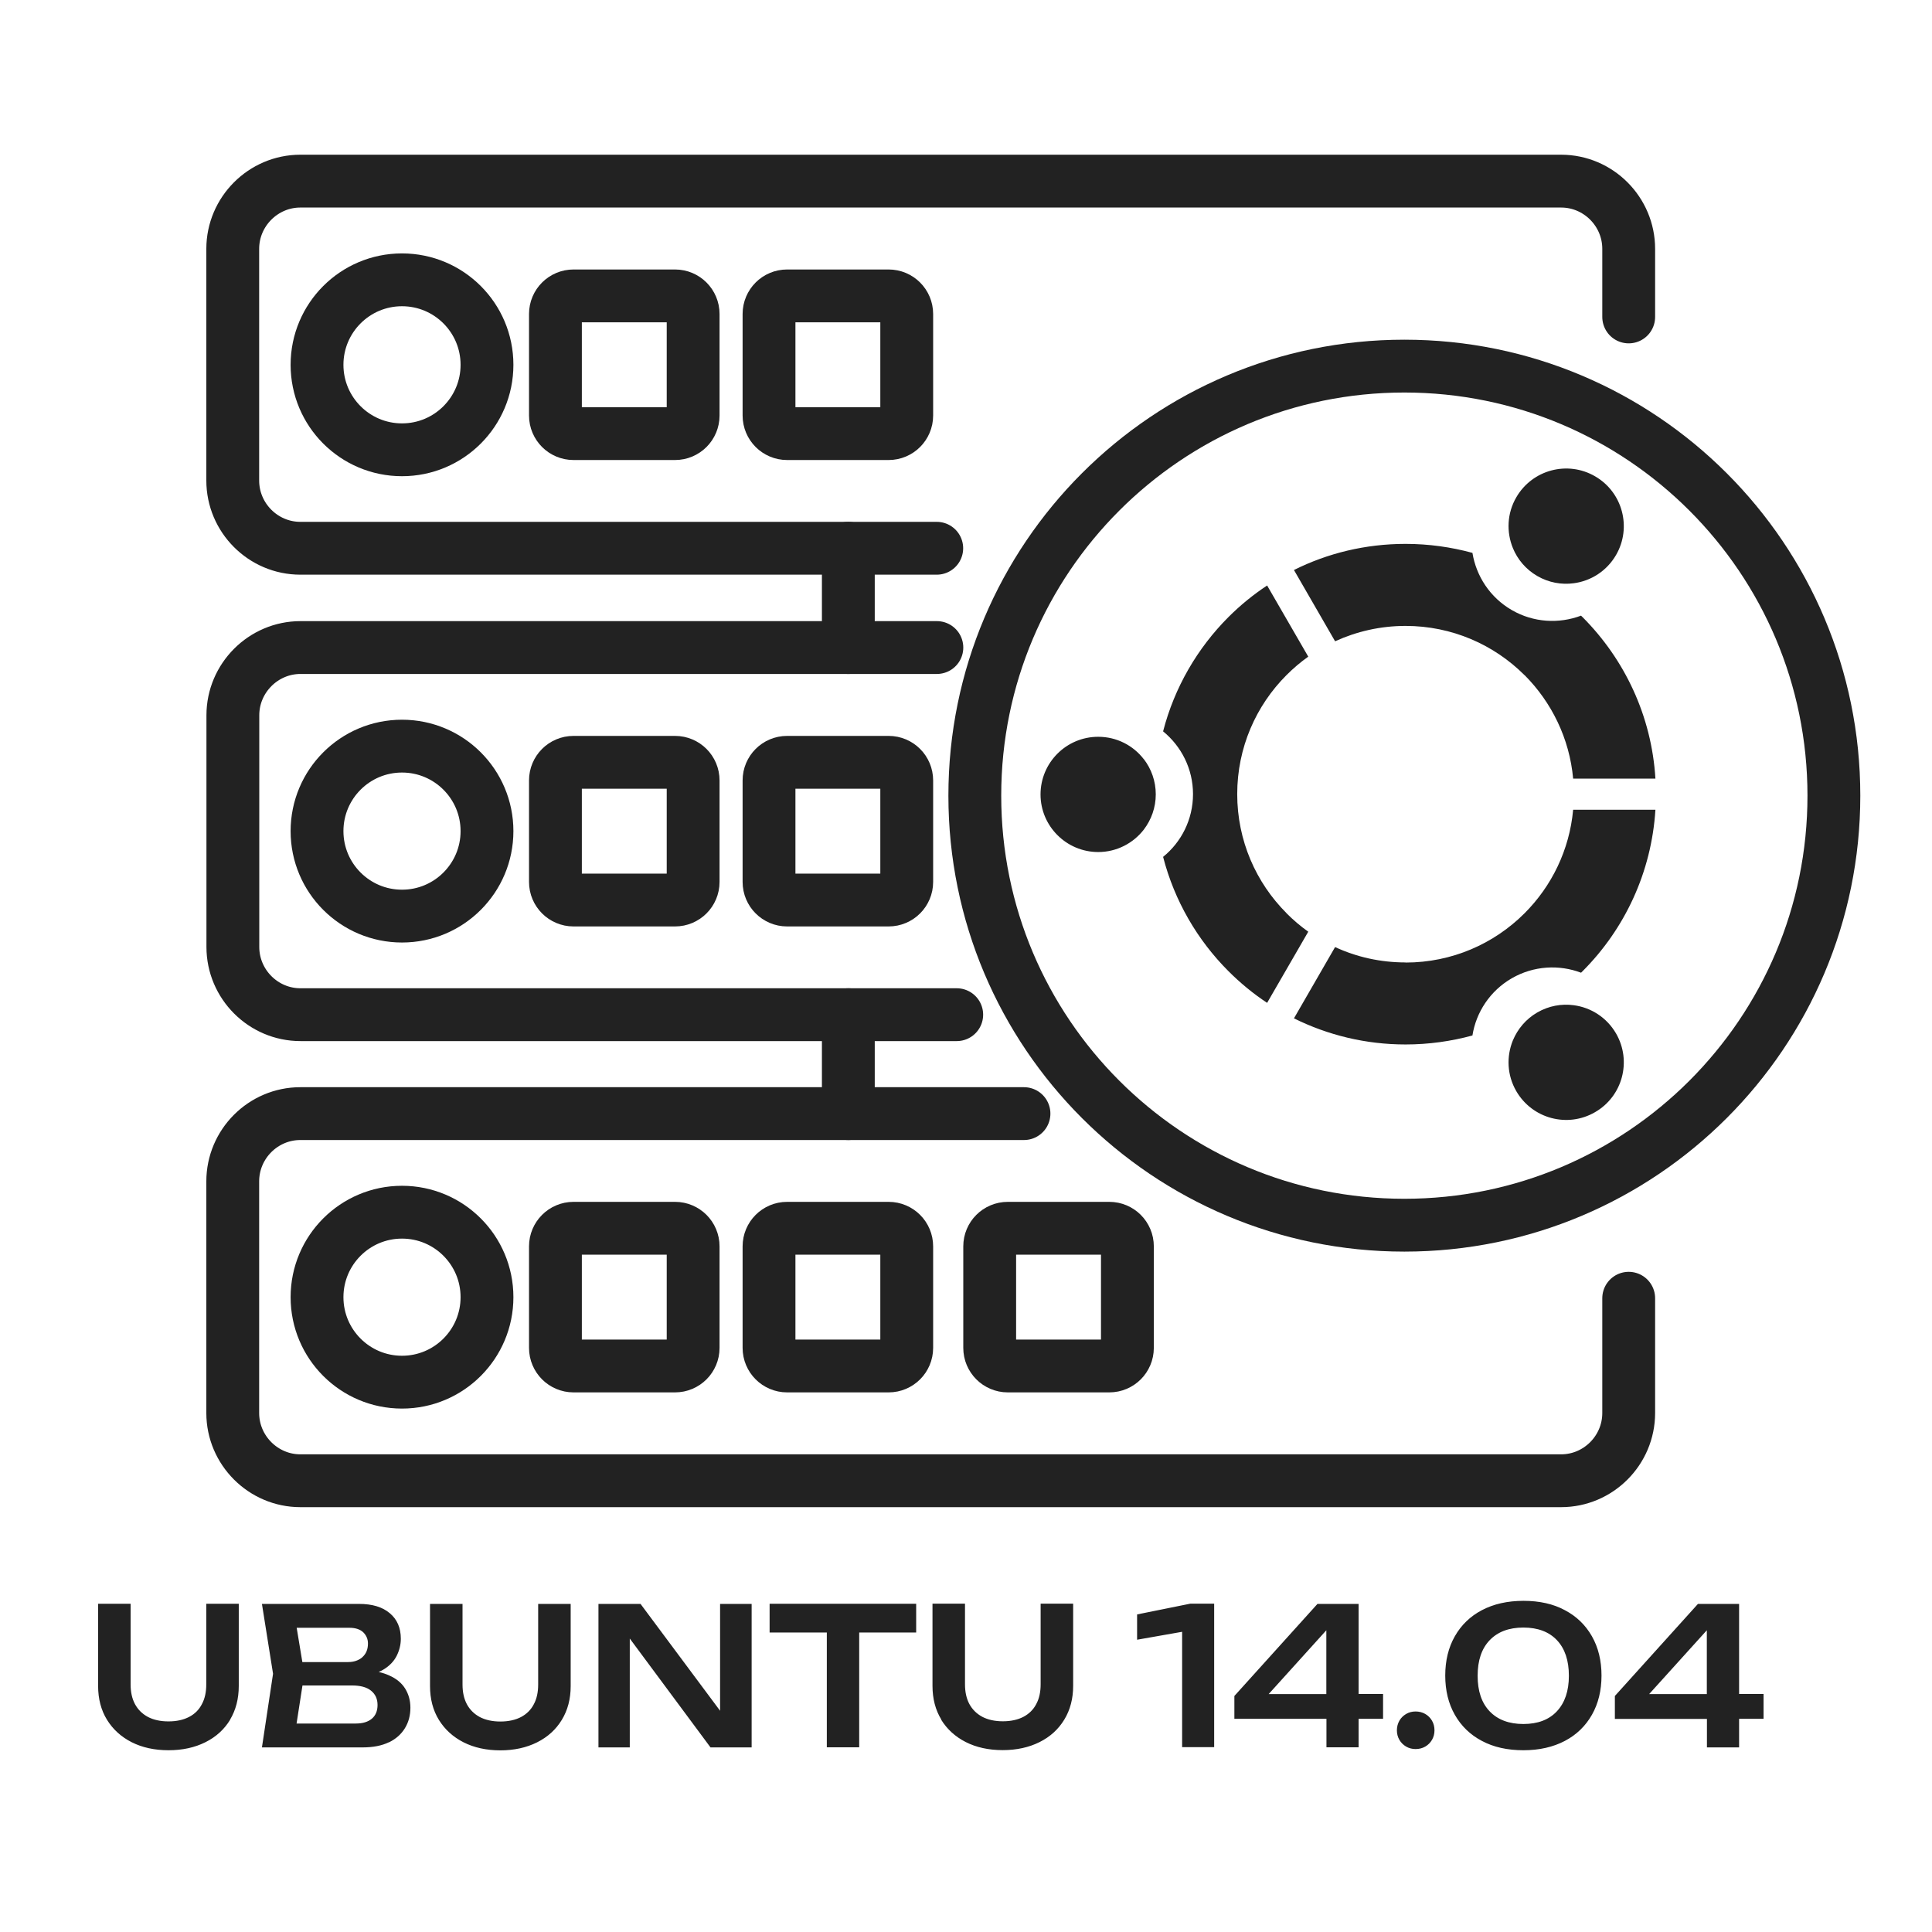 <?xml version="1.0" encoding="UTF-8"?> <svg xmlns="http://www.w3.org/2000/svg" width="256" height="256" viewBox="0 0 256 256" fill="none"><path d="M124.124 72.647H39.799C34.865 72.647 30.84 68.606 30.84 63.672V32.975C30.84 28.041 34.881 24 39.799 24H206.852C211.786 24 215.811 28.041 215.811 32.975V41.996" stroke="#222222" stroke-width="7" stroke-miterlimit="22.926" stroke-linecap="round" stroke-linejoin="round"></path><path d="M53.268 59.6C59.487 59.6 64.529 54.559 64.529 48.339C64.529 42.12 59.487 37.078 53.268 37.078C47.048 37.078 42.007 42.12 42.007 48.339C42.007 54.559 47.048 59.6 53.268 59.6Z" stroke="#222222" stroke-width="7" stroke-miterlimit="22.926" stroke-linecap="round" stroke-linejoin="round"></path><path d="M89.448 39.208H75.994C74.671 39.208 73.598 40.281 73.598 41.604V55.058C73.598 56.382 74.671 57.455 75.994 57.455H89.448C90.772 57.455 91.844 56.382 91.844 55.058V41.604C91.844 40.281 90.772 39.208 89.448 39.208Z" stroke="#222222" stroke-width="7" stroke-miterlimit="22.926" stroke-linecap="round" stroke-linejoin="round"></path><path d="M117.749 39.208H104.295C102.972 39.208 101.899 40.281 101.899 41.604V55.058C101.899 56.382 102.972 57.455 104.295 57.455H117.749C119.073 57.455 120.146 56.382 120.146 55.058V41.604C120.146 40.281 119.073 39.208 117.749 39.208Z" stroke="#222222" stroke-width="7" stroke-miterlimit="22.926" stroke-linecap="round" stroke-linejoin="round"></path><path d="M135.683 147.559H39.799C34.865 147.559 30.84 151.6 30.84 156.534V187.232C30.84 192.165 34.881 196.206 39.799 196.206H206.852C211.786 196.206 215.811 192.165 215.811 187.232V172.024" stroke="#222222" stroke-width="7" stroke-miterlimit="22.926" stroke-linecap="round" stroke-linejoin="round"></path><path d="M53.268 183.144C59.487 183.144 64.529 178.102 64.529 171.883C64.529 165.663 59.487 160.622 53.268 160.622C47.048 160.622 42.007 165.663 42.007 171.883C42.007 178.102 47.048 183.144 53.268 183.144Z" stroke="#222222" stroke-width="7" stroke-miterlimit="22.926" stroke-linecap="round" stroke-linejoin="round"></path><path d="M89.448 162.752H75.994C74.671 162.752 73.598 163.825 73.598 165.148V178.602C73.598 179.925 74.671 180.998 75.994 180.998H89.448C90.772 180.998 91.844 179.925 91.844 178.602V165.148C91.844 163.825 90.772 162.752 89.448 162.752Z" stroke="#222222" stroke-width="7" stroke-miterlimit="22.926" stroke-linecap="round" stroke-linejoin="round"></path><path d="M117.749 162.752H104.295C102.972 162.752 101.899 163.825 101.899 165.148V178.602C101.899 179.925 102.972 180.998 104.295 180.998H117.749C119.073 180.998 120.146 179.925 120.146 178.602V165.148C120.146 163.825 119.073 162.752 117.749 162.752Z" stroke="#222222" stroke-width="7" stroke-miterlimit="22.926" stroke-linecap="round" stroke-linejoin="round"></path><path d="M146.99 162.752H133.536C132.213 162.752 131.14 163.825 131.14 165.148V178.602C131.14 179.925 132.213 180.998 133.536 180.998H146.99C148.314 180.998 149.387 179.925 149.387 178.602V165.148C149.387 163.825 148.314 162.752 146.99 162.752Z" stroke="#222222" stroke-width="7" stroke-miterlimit="22.926" stroke-linecap="round" stroke-linejoin="round"></path><path d="M126.771 134.45H39.814C34.881 134.45 30.855 130.409 30.855 125.476V94.778C30.855 89.844 34.896 85.803 39.814 85.803H124.14" stroke="#222222" stroke-width="7" stroke-miterlimit="22.926" stroke-linecap="round" stroke-linejoin="round"></path><path d="M53.268 121.388C59.487 121.388 64.529 116.346 64.529 110.127C64.529 103.908 59.487 98.866 53.268 98.866C47.048 98.866 42.007 103.908 42.007 110.127C42.007 116.346 47.048 121.388 53.268 121.388Z" stroke="#222222" stroke-width="7" stroke-miterlimit="22.926" stroke-linecap="round" stroke-linejoin="round"></path><path d="M89.448 101.011H75.994C74.671 101.011 73.598 102.084 73.598 103.408V116.861C73.598 118.185 74.671 119.258 75.994 119.258H89.448C90.772 119.258 91.844 118.185 91.844 116.861V103.408C91.844 102.084 90.772 101.011 89.448 101.011Z" stroke="#222222" stroke-width="7" stroke-miterlimit="22.926" stroke-linecap="round" stroke-linejoin="round"></path><path d="M117.749 101.011H104.295C102.972 101.011 101.899 102.084 101.899 103.408V116.861C101.899 118.185 102.972 119.258 104.295 119.258H117.749C119.073 119.258 120.146 118.185 120.146 116.861V103.408C120.146 102.084 119.073 101.011 117.749 101.011Z" stroke="#222222" stroke-width="7" stroke-miterlimit="22.926" stroke-linecap="round" stroke-linejoin="round"></path><path d="M112.409 72.647V85.803" stroke="#222222" stroke-width="7" stroke-miterlimit="22.926" stroke-linecap="round" stroke-linejoin="round"></path><path d="M112.409 134.45V147.559" stroke="#222222" stroke-width="7" stroke-miterlimit="22.926" stroke-linecap="round" stroke-linejoin="round"></path><path d="M186.083 162.345C217.518 162.345 243 136.862 243 105.428C243 73.994 217.518 48.511 186.083 48.511C154.649 48.511 129.167 73.994 129.167 105.428C129.167 136.862 154.649 162.345 186.083 162.345Z" stroke="#222222" stroke-width="7" stroke-miterlimit="22.926" stroke-linecap="round" stroke-linejoin="round"></path><path fill-rule="evenodd" clip-rule="evenodd" d="M170.469 121.012C171.362 121.905 172.317 122.719 173.351 123.455L167.9 132.884C166.052 131.662 164.345 130.253 162.779 128.687C158.659 124.567 155.621 119.367 154.117 113.541C156.529 111.583 158.08 108.592 158.08 105.225C158.08 101.873 156.529 98.881 154.117 96.908C155.621 91.082 158.659 85.882 162.779 81.762C164.345 80.196 166.052 78.802 167.9 77.581L173.351 87.009C172.317 87.746 171.362 88.56 170.469 89.453C166.428 93.493 163.938 99.069 163.938 105.225C163.938 111.38 166.428 116.956 170.469 120.996V121.012ZM202.012 89.468C197.972 85.427 192.396 82.937 186.241 82.937C182.905 82.937 179.756 83.673 176.906 84.973L171.456 75.529C175.904 73.305 180.931 72.068 186.241 72.068C189.31 72.068 192.286 72.49 195.105 73.258C195.607 76.328 197.423 79.163 200.321 80.838C203.218 82.514 206.586 82.671 209.499 81.575C209.562 81.653 209.64 81.716 209.703 81.778C215.247 87.338 218.849 94.841 219.351 103.173H208.45C207.964 97.832 205.583 93.039 202.012 89.453V89.468ZM208.528 77.283C206.915 77.502 205.223 77.205 203.704 76.328C202.185 75.451 201.073 74.119 200.462 72.616C199.601 70.501 199.679 68.027 200.916 65.897C203.031 62.247 207.698 60.995 211.347 63.109C214.996 65.208 216.249 69.891 214.135 73.54C212.898 75.67 210.799 76.986 208.528 77.283ZM186.241 127.543C192.396 127.543 197.972 125.053 202.012 121.012C205.599 117.425 207.964 112.633 208.45 107.292H219.351C218.834 115.624 215.247 123.142 209.703 128.687C209.64 128.749 209.562 128.828 209.499 128.89C206.602 127.794 203.234 127.95 200.321 129.626C197.423 131.302 195.591 134.137 195.105 137.207C192.286 137.974 189.31 138.397 186.241 138.397C180.931 138.397 175.904 137.144 171.456 134.936L176.906 125.491C179.741 126.807 182.905 127.528 186.241 127.528V127.543ZM200.462 137.865C201.088 136.361 202.185 135.03 203.704 134.153C205.223 133.276 206.915 132.978 208.528 133.197C210.799 133.495 212.898 134.811 214.135 136.941C216.249 140.606 214.996 145.273 211.347 147.371C207.698 149.486 203.031 148.233 200.916 144.584C199.679 142.454 199.601 139.979 200.462 137.865ZM151.564 100.588C152.551 101.873 153.146 103.502 153.146 105.256C153.146 107.01 152.551 108.623 151.564 109.923C150.171 111.724 147.978 112.899 145.519 112.899C141.306 112.899 137.876 109.469 137.876 105.271C137.876 101.058 141.29 97.628 145.519 97.628C147.978 97.628 150.171 98.787 151.564 100.604V100.588Z" fill="#222222"></path><path fill-rule="evenodd" clip-rule="evenodd" d="M66.314 231.931C64.45 231.931 62.822 231.571 61.428 230.867C60.034 230.162 58.937 229.159 58.154 227.891C57.371 226.622 56.98 225.118 56.98 223.411V212.526H61.287V223.208C61.287 224.226 61.475 225.087 61.866 225.823C62.258 226.544 62.822 227.108 63.573 227.515C64.325 227.906 65.234 228.11 66.299 228.11C67.379 228.11 68.288 227.906 69.039 227.515C69.775 227.123 70.355 226.559 70.731 225.823C71.123 225.103 71.31 224.226 71.31 223.208V212.526H75.618V223.411C75.618 225.118 75.226 226.606 74.443 227.891C73.66 229.175 72.579 230.162 71.169 230.867C69.76 231.571 68.131 231.931 66.283 231.931H66.314ZM226.163 216.019L218.52 224.476H226.163V216.019ZM197.391 217.334C196.326 218.446 195.794 220.013 195.794 222.049C195.794 224.085 196.326 225.651 197.391 226.763C198.456 227.875 199.944 228.439 201.855 228.439C203.766 228.439 205.254 227.875 206.303 226.747C207.352 225.62 207.885 224.053 207.885 222.049C207.885 220.013 207.352 218.446 206.303 217.334C205.254 216.222 203.766 215.659 201.855 215.659C199.944 215.659 198.456 216.222 197.391 217.334ZM175.746 216.019L168.103 224.476H175.746V216.019ZM46.627 223.333H40.08L39.297 228.376H47.159C48.068 228.376 48.773 228.157 49.274 227.734C49.775 227.311 50.026 226.7 50.026 225.917C50.026 225.118 49.744 224.492 49.164 224.022C48.584 223.552 47.739 223.333 46.627 223.333ZM48.005 219.59C48.506 219.151 48.757 218.556 48.757 217.773C48.757 217.178 48.538 216.692 48.13 216.285C47.708 215.893 47.097 215.69 46.298 215.69H39.312L40.064 220.232H46.126C46.893 220.232 47.52 220.012 48.021 219.59H48.005ZM79.298 231.54V212.526H84.874L95.415 226.685V212.526H99.596V231.54H94.146L83.449 217.115V231.54H79.298ZM30.495 227.875C29.712 229.159 28.631 230.146 27.221 230.851C25.812 231.556 24.183 231.916 22.335 231.916C20.471 231.916 18.842 231.556 17.448 230.851C16.054 230.146 14.958 229.144 14.175 227.875C13.392 226.606 13 225.103 13 223.396V212.51H17.307V223.192C17.307 224.21 17.495 225.072 17.887 225.808C18.278 226.528 18.842 227.092 19.594 227.499C20.346 227.891 21.254 228.094 22.319 228.094C23.4 228.094 24.308 227.891 25.06 227.499C25.812 227.108 26.375 226.544 26.751 225.808C27.143 225.087 27.331 224.21 27.331 223.192V212.51H31.638V223.396C31.638 225.103 31.247 226.591 30.479 227.875H30.495ZM51.545 230.851C50.621 231.305 49.446 231.54 48.052 231.54H34.708L36.18 221.782L34.708 212.526H47.566C49.321 212.526 50.683 212.933 51.654 213.763C52.625 214.578 53.111 215.705 53.111 217.146C53.111 217.93 52.923 218.681 52.563 219.402C52.203 220.122 51.607 220.749 50.793 221.234C50.605 221.344 50.401 221.453 50.182 221.547C50.683 221.657 51.153 221.814 51.56 222.002C52.531 222.425 53.236 223.02 53.691 223.756C54.145 224.492 54.38 225.338 54.38 226.277C54.38 227.295 54.145 228.188 53.659 228.987C53.174 229.786 52.469 230.412 51.545 230.867V230.851ZM109.558 216.316H101.977V212.51H121.398V216.316H113.849V231.524H109.558V216.316ZM124.734 227.859C123.951 226.591 123.56 225.087 123.56 223.38V212.495H127.867V223.176C127.867 224.194 128.055 225.056 128.446 225.792C128.838 226.512 129.402 227.076 130.153 227.483C130.905 227.875 131.814 228.079 132.879 228.079C133.959 228.079 134.868 227.875 135.619 227.483C136.356 227.092 136.935 226.528 137.311 225.792C137.703 225.072 137.89 224.194 137.89 223.176V212.495H142.198V223.38C142.198 225.087 141.806 226.575 141.023 227.859C140.24 229.144 139.159 230.13 137.75 230.835C136.34 231.54 134.711 231.9 132.863 231.9C130.999 231.9 129.37 231.54 127.976 230.835C126.582 230.13 125.486 229.128 124.703 227.859H124.734ZM156.638 231.524V216.222L150.671 217.272V213.92L157.719 212.495H160.883V231.509H156.623L156.638 231.524ZM187.571 231.759C187.117 231.759 186.694 231.65 186.318 231.43C185.942 231.211 185.645 230.914 185.425 230.538C185.206 230.162 185.096 229.739 185.096 229.285C185.096 228.815 185.206 228.392 185.425 228C185.645 227.624 185.942 227.327 186.318 227.108C186.694 226.888 187.117 226.779 187.571 226.779C188.041 226.779 188.464 226.888 188.855 227.108C189.231 227.327 189.529 227.624 189.748 228C189.967 228.376 190.077 228.799 190.077 229.285C190.077 229.739 189.967 230.162 189.748 230.538C189.529 230.914 189.231 231.211 188.855 231.43C188.479 231.65 188.041 231.759 187.571 231.759ZM201.871 231.916C199.741 231.916 197.908 231.509 196.358 230.679C194.807 229.864 193.617 228.705 192.771 227.217C191.925 225.729 191.502 223.991 191.502 222.017C191.502 220.044 191.925 218.305 192.771 216.818C193.617 215.33 194.807 214.171 196.358 213.356C197.908 212.542 199.741 212.119 201.871 212.119C203.985 212.119 205.818 212.526 207.352 213.356C208.903 214.171 210.093 215.33 210.939 216.818C211.785 218.305 212.208 220.044 212.208 222.017C212.208 223.991 211.785 225.729 210.939 227.217C210.093 228.705 208.903 229.864 207.352 230.679C205.802 231.493 203.969 231.916 201.871 231.916ZM230.439 231.54H226.178V227.765H213.978V224.727L224.988 212.526H230.439V224.461H233.681V227.75H230.439V231.524V231.54ZM163.561 224.727L174.571 212.526H180.022V224.461H183.264V227.75H180.022V231.524H175.762V227.75H163.561V224.711V224.727Z" fill="#222222"></path></svg> 